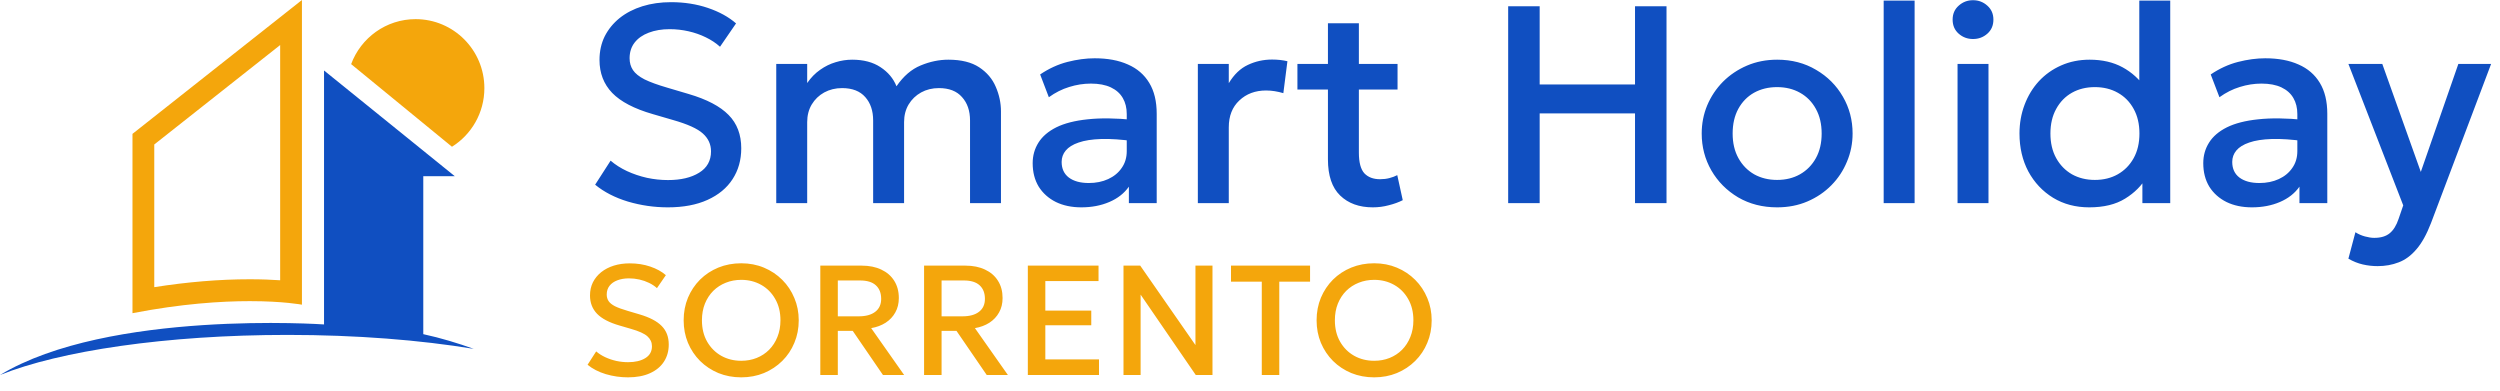 <svg xmlns="http://www.w3.org/2000/svg" width="160" height="25" viewBox="0 0 160 25" fill="none"><path d="M17.93 2.883V17.937C17.401 17.901 16.75 17.873 15.988 17.873C14.054 17.873 12.004 18.043 9.873 18.378V9.247L17.93 2.883ZM19.324 0L8.479 8.567V20.044C11.611 19.437 14.154 19.273 15.988 19.273C18.147 19.273 19.324 19.5 19.324 19.5V0Z" fill="#F4A60C"></path><path d="M28.926 9.392C30.171 8.612 31 7.225 31 5.642C31 3.202 29.029 1.225 26.599 1.225C24.708 1.225 23.095 2.423 22.473 4.104L28.926 9.392Z" fill="#F4A60C"></path><path d="M18.408 21.434C22.808 21.434 26.9 21.762 30.318 22.327C29.311 21.964 28.219 21.632 27.09 21.386V11.276H29.105L20.738 4.511V20.764C20.738 20.764 6.943 19.805 0 24C3.82 22.46 10.635 21.434 18.408 21.434Z" fill="#104FC1"></path><path d="M42.742 13.27C41.872 13.27 41.02 13.147 40.186 12.901C39.358 12.649 38.659 12.289 38.089 11.821L39.079 10.282C39.379 10.54 39.727 10.762 40.123 10.948C40.525 11.134 40.951 11.278 41.401 11.38C41.851 11.476 42.301 11.524 42.751 11.524C43.573 11.524 44.236 11.368 44.74 11.056C45.25 10.744 45.505 10.288 45.505 9.688C45.505 9.238 45.331 8.857 44.983 8.545C44.641 8.233 44.005 7.945 43.075 7.681L41.779 7.303C40.591 6.961 39.724 6.508 39.178 5.944C38.638 5.38 38.368 4.678 38.368 3.838C38.368 3.28 38.479 2.776 38.701 2.326C38.929 1.876 39.247 1.486 39.655 1.156C40.069 0.826 40.555 0.574 41.113 0.4C41.671 0.226 42.283 0.139 42.949 0.139C43.795 0.139 44.581 0.262 45.307 0.508C46.033 0.754 46.633 1.084 47.107 1.498L46.081 2.992C45.823 2.758 45.52 2.557 45.172 2.389C44.83 2.221 44.461 2.092 44.065 2.002C43.669 1.912 43.267 1.867 42.859 1.867C42.355 1.867 41.908 1.942 41.518 2.092C41.134 2.236 40.834 2.446 40.618 2.722C40.402 2.998 40.294 3.334 40.294 3.73C40.294 4.018 40.366 4.27 40.51 4.486C40.654 4.702 40.9 4.9 41.248 5.08C41.602 5.254 42.088 5.431 42.706 5.611L44.074 6.016C45.238 6.358 46.09 6.805 46.63 7.357C47.17 7.903 47.44 8.614 47.44 9.49C47.44 10.24 47.254 10.9 46.882 11.47C46.516 12.034 45.982 12.475 45.28 12.793C44.578 13.111 43.732 13.27 42.742 13.27ZM49.68 13V4.09H51.66V5.314C51.9 4.966 52.176 4.684 52.488 4.468C52.8 4.246 53.13 4.084 53.478 3.982C53.826 3.874 54.18 3.82 54.54 3.82C55.266 3.82 55.869 3.979 56.349 4.297C56.835 4.615 57.177 5.023 57.375 5.521C57.819 4.873 58.335 4.429 58.923 4.189C59.511 3.943 60.102 3.82 60.696 3.82C61.518 3.82 62.175 3.982 62.667 4.306C63.159 4.63 63.513 5.047 63.729 5.557C63.951 6.067 64.062 6.592 64.062 7.132V13H62.082V7.708C62.082 7.09 61.911 6.592 61.569 6.214C61.233 5.83 60.741 5.638 60.093 5.638C59.667 5.638 59.286 5.731 58.95 5.917C58.614 6.103 58.347 6.361 58.149 6.691C57.957 7.015 57.861 7.39 57.861 7.816V13H55.881V7.708C55.881 7.09 55.713 6.592 55.377 6.214C55.041 5.83 54.546 5.638 53.892 5.638C53.472 5.638 53.091 5.731 52.749 5.917C52.413 6.103 52.146 6.361 51.948 6.691C51.756 7.015 51.66 7.39 51.66 7.816V13H49.68ZM69.206 13.27C68.588 13.27 68.044 13.156 67.576 12.928C67.109 12.694 66.743 12.367 66.478 11.947C66.221 11.521 66.091 11.02 66.091 10.444C66.091 9.958 66.215 9.52 66.46 9.13C66.707 8.734 67.088 8.407 67.603 8.149C68.126 7.891 68.794 7.72 69.611 7.636C70.427 7.546 71.407 7.558 72.553 7.672L72.59 9.04C71.773 8.926 71.072 8.878 70.484 8.896C69.895 8.914 69.412 8.989 69.034 9.121C68.662 9.247 68.386 9.418 68.207 9.634C68.032 9.844 67.945 10.087 67.945 10.363C67.945 10.795 68.099 11.128 68.404 11.362C68.716 11.596 69.142 11.713 69.683 11.713C70.144 11.713 70.558 11.629 70.924 11.461C71.29 11.293 71.579 11.056 71.788 10.75C72.004 10.444 72.112 10.084 72.112 9.67V7.303C72.112 6.907 72.028 6.565 71.861 6.277C71.692 5.983 71.438 5.755 71.096 5.593C70.754 5.431 70.328 5.35 69.817 5.35C69.35 5.35 68.888 5.422 68.431 5.566C67.975 5.704 67.54 5.923 67.126 6.223L66.569 4.765C67.126 4.387 67.709 4.12 68.314 3.964C68.921 3.808 69.502 3.73 70.061 3.73C70.888 3.73 71.597 3.862 72.184 4.126C72.778 4.384 73.234 4.777 73.552 5.305C73.871 5.827 74.029 6.487 74.029 7.285V13H72.248V11.947C71.948 12.373 71.531 12.7 70.996 12.928C70.463 13.156 69.865 13.27 69.206 13.27ZM76.662 13V4.09H78.642V5.323C78.978 4.765 79.386 4.375 79.866 4.153C80.346 3.925 80.862 3.811 81.414 3.811C81.594 3.811 81.765 3.82 81.927 3.838C82.089 3.856 82.245 3.883 82.395 3.919L82.134 5.962C81.954 5.908 81.771 5.866 81.585 5.836C81.399 5.806 81.213 5.791 81.027 5.791C80.337 5.791 79.767 6.004 79.317 6.43C78.867 6.85 78.642 7.423 78.642 8.149V13H76.662ZM87.859 13.27C86.989 13.27 86.293 13.018 85.771 12.514C85.249 12.01 84.988 11.239 84.988 10.201V1.489H86.968V4.09H89.443V5.728H86.968V9.769C86.968 10.393 87.085 10.834 87.319 11.092C87.559 11.344 87.895 11.47 88.327 11.47C88.537 11.47 88.735 11.446 88.921 11.398C89.107 11.35 89.275 11.287 89.425 11.209L89.776 12.811C89.518 12.943 89.221 13.051 88.885 13.135C88.555 13.225 88.213 13.27 87.859 13.27ZM83.035 5.728V4.09H85.249V5.728H83.035ZM96.523 13V0.4H98.539V5.404H104.641V0.4H106.657V13H104.641V7.258H98.539V13H96.523ZM113.733 13.27C112.803 13.27 111.972 13.057 111.24 12.631C110.514 12.199 109.944 11.626 109.53 10.912C109.116 10.192 108.909 9.403 108.909 8.545C108.909 7.909 109.026 7.309 109.26 6.745C109.5 6.175 109.836 5.671 110.268 5.233C110.706 4.795 111.219 4.45 111.807 4.198C112.395 3.946 113.04 3.82 113.742 3.82C114.672 3.82 115.5 4.036 116.226 4.468C116.958 4.894 117.531 5.467 117.945 6.187C118.359 6.901 118.566 7.687 118.566 8.545C118.566 9.175 118.446 9.775 118.206 10.345C117.972 10.915 117.639 11.419 117.207 11.857C116.775 12.295 116.265 12.64 115.677 12.892C115.089 13.144 114.441 13.27 113.733 13.27ZM113.733 11.515C114.285 11.515 114.774 11.395 115.2 11.155C115.632 10.909 115.971 10.564 116.217 10.12C116.463 9.676 116.586 9.151 116.586 8.545C116.586 7.939 116.463 7.414 116.217 6.97C115.971 6.52 115.632 6.175 115.2 5.935C114.774 5.695 114.285 5.575 113.733 5.575C113.181 5.575 112.689 5.695 112.257 5.935C111.831 6.175 111.495 6.52 111.249 6.97C111.009 7.414 110.889 7.939 110.889 8.545C110.889 9.151 111.012 9.676 111.258 10.12C111.504 10.564 111.84 10.909 112.266 11.155C112.698 11.395 113.187 11.515 113.733 11.515ZM120.555 13V0.04H122.535V13H120.555ZM125.283 13V4.09H127.263V13H125.283ZM126.273 2.497C125.919 2.497 125.613 2.383 125.355 2.155C125.097 1.927 124.968 1.627 124.968 1.255C124.968 0.889 125.097 0.592 125.355 0.364C125.613 0.13 125.919 0.013 126.273 0.013C126.627 0.013 126.933 0.13 127.191 0.364C127.449 0.592 127.578 0.889 127.578 1.255C127.578 1.627 127.449 1.927 127.191 2.155C126.933 2.383 126.627 2.497 126.273 2.497ZM133.711 13.27C132.841 13.27 132.07 13.066 131.398 12.658C130.726 12.244 130.198 11.683 129.814 10.975C129.436 10.261 129.247 9.451 129.247 8.545C129.247 7.891 129.355 7.279 129.571 6.709C129.787 6.133 130.093 5.629 130.489 5.197C130.891 4.765 131.365 4.429 131.911 4.189C132.463 3.943 133.072 3.82 133.738 3.82C134.548 3.82 135.25 3.982 135.844 4.306C136.438 4.63 136.933 5.08 137.329 5.656L136.915 6.097V0.04H138.895V13H137.113V10.858L137.401 11.308C137.077 11.872 136.612 12.34 136.006 12.712C135.406 13.084 134.641 13.27 133.711 13.27ZM134.071 11.515C134.623 11.515 135.112 11.395 135.538 11.155C135.97 10.909 136.309 10.564 136.555 10.12C136.801 9.676 136.924 9.151 136.924 8.545C136.924 7.939 136.801 7.414 136.555 6.97C136.309 6.52 135.97 6.175 135.538 5.935C135.112 5.695 134.623 5.575 134.071 5.575C133.519 5.575 133.03 5.695 132.604 5.935C132.178 6.175 131.842 6.52 131.596 6.97C131.35 7.414 131.227 7.939 131.227 8.545C131.227 9.151 131.35 9.676 131.596 10.12C131.842 10.564 132.178 10.909 132.604 11.155C133.036 11.395 133.525 11.515 134.071 11.515ZM144.123 13.27C143.505 13.27 142.962 13.156 142.494 12.928C142.026 12.694 141.66 12.367 141.396 11.947C141.138 11.521 141.009 11.02 141.009 10.444C141.009 9.958 141.132 9.52 141.378 9.13C141.624 8.734 142.005 8.407 142.521 8.149C143.043 7.891 143.712 7.72 144.528 7.636C145.344 7.546 146.325 7.558 147.471 7.672L147.507 9.04C146.691 8.926 145.989 8.878 145.401 8.896C144.813 8.914 144.33 8.989 143.952 9.121C143.58 9.247 143.304 9.418 143.124 9.634C142.95 9.844 142.863 10.087 142.863 10.363C142.863 10.795 143.016 11.128 143.322 11.362C143.634 11.596 144.06 11.713 144.6 11.713C145.062 11.713 145.476 11.629 145.842 11.461C146.208 11.293 146.496 11.056 146.706 10.75C146.922 10.444 147.03 10.084 147.03 9.67V7.303C147.03 6.907 146.946 6.565 146.778 6.277C146.61 5.983 146.355 5.755 146.013 5.593C145.671 5.431 145.245 5.35 144.735 5.35C144.267 5.35 143.805 5.422 143.349 5.566C142.893 5.704 142.458 5.923 142.044 6.223L141.486 4.765C142.044 4.387 142.626 4.12 143.232 3.964C143.838 3.808 144.42 3.73 144.978 3.73C145.806 3.73 146.514 3.862 147.102 4.126C147.696 4.384 148.152 4.777 148.47 5.305C148.788 5.827 148.947 6.487 148.947 7.285V13H147.165V11.947C146.865 12.373 146.448 12.7 145.914 12.928C145.38 13.156 144.783 13.27 144.123 13.27ZM152.169 17.032C151.845 17.032 151.527 16.996 151.215 16.924C150.903 16.852 150.597 16.729 150.297 16.555L150.747 14.863C150.933 14.983 151.137 15.073 151.359 15.133C151.581 15.193 151.779 15.223 151.953 15.223C152.373 15.223 152.703 15.124 152.943 14.926C153.183 14.728 153.372 14.422 153.51 14.008L153.807 13.144L150.297 4.09H152.466L154.932 11.002L157.335 4.09H159.432L155.58 14.287C155.304 15.001 154.995 15.556 154.653 15.952C154.311 16.354 153.933 16.633 153.519 16.789C153.105 16.951 152.655 17.032 152.169 17.032Z" fill="#104FC1"></path><path d="M40.19 24.15C39.707 24.15 39.233 24.082 38.77 23.945C38.31 23.805 37.922 23.605 37.605 23.345L38.155 22.49C38.322 22.633 38.515 22.757 38.735 22.86C38.958 22.963 39.195 23.043 39.445 23.1C39.695 23.153 39.945 23.18 40.195 23.18C40.652 23.18 41.02 23.093 41.3 22.92C41.583 22.747 41.725 22.493 41.725 22.16C41.725 21.91 41.628 21.698 41.435 21.525C41.245 21.352 40.892 21.192 40.375 21.045L39.655 20.835C38.995 20.645 38.513 20.393 38.21 20.08C37.91 19.767 37.76 19.377 37.76 18.91C37.76 18.6 37.822 18.32 37.945 18.07C38.072 17.82 38.248 17.603 38.475 17.42C38.705 17.237 38.975 17.097 39.285 17C39.595 16.903 39.935 16.855 40.305 16.855C40.775 16.855 41.212 16.923 41.615 17.06C42.018 17.197 42.352 17.38 42.615 17.61L42.045 18.44C41.902 18.31 41.733 18.198 41.54 18.105C41.35 18.012 41.145 17.94 40.925 17.89C40.705 17.84 40.482 17.815 40.255 17.815C39.975 17.815 39.727 17.857 39.51 17.94C39.297 18.02 39.13 18.137 39.01 18.29C38.89 18.443 38.83 18.63 38.83 18.85C38.83 19.01 38.87 19.15 38.95 19.27C39.03 19.39 39.167 19.5 39.36 19.6C39.557 19.697 39.827 19.795 40.17 19.895L40.93 20.12C41.577 20.31 42.05 20.558 42.35 20.865C42.65 21.168 42.8 21.563 42.8 22.05C42.8 22.467 42.697 22.833 42.49 23.15C42.287 23.463 41.99 23.708 41.6 23.885C41.21 24.062 40.74 24.15 40.19 24.15ZM47.439 24.15C46.913 24.15 46.424 24.058 45.974 23.875C45.528 23.688 45.138 23.43 44.804 23.1C44.474 22.77 44.216 22.383 44.029 21.94C43.846 21.497 43.754 21.017 43.754 20.5C43.754 19.98 43.846 19.498 44.029 19.055C44.216 18.612 44.474 18.225 44.804 17.895C45.138 17.565 45.528 17.308 45.974 17.125C46.424 16.942 46.913 16.85 47.439 16.85C47.963 16.85 48.448 16.943 48.894 17.13C49.341 17.317 49.731 17.577 50.064 17.91C50.398 18.243 50.656 18.632 50.839 19.075C51.026 19.515 51.119 19.99 51.119 20.5C51.119 21.017 51.026 21.497 50.839 21.94C50.656 22.383 50.398 22.77 50.064 23.1C49.731 23.43 49.341 23.688 48.894 23.875C48.448 24.058 47.963 24.15 47.439 24.15ZM47.439 23.09C47.793 23.09 48.121 23.03 48.424 22.91C48.731 22.787 48.998 22.612 49.224 22.385C49.451 22.155 49.628 21.882 49.754 21.565C49.884 21.245 49.949 20.89 49.949 20.5C49.949 19.977 49.838 19.522 49.614 19.135C49.394 18.745 49.094 18.443 48.714 18.23C48.334 18.017 47.909 17.91 47.439 17.91C47.086 17.91 46.756 17.972 46.449 18.095C46.146 18.215 45.879 18.388 45.649 18.615C45.423 18.842 45.244 19.115 45.114 19.435C44.988 19.752 44.924 20.107 44.924 20.5C44.924 21.023 45.036 21.48 45.259 21.87C45.483 22.257 45.783 22.557 46.159 22.77C46.539 22.983 46.966 23.09 47.439 23.09ZM52.5 24V17H55.145C55.632 17 56.051 17.085 56.405 17.255C56.761 17.422 57.036 17.66 57.23 17.97C57.426 18.28 57.525 18.648 57.525 19.075C57.525 19.422 57.45 19.728 57.3 19.995C57.153 20.262 56.947 20.482 56.68 20.655C56.413 20.825 56.105 20.94 55.755 21L57.865 24H56.51L54.575 21.175H53.62V24H52.5ZM53.62 20.245H54.96C55.413 20.245 55.765 20.148 56.015 19.955C56.268 19.762 56.395 19.485 56.395 19.125C56.395 18.755 56.282 18.467 56.055 18.26C55.831 18.053 55.493 17.95 55.04 17.95H53.62V20.245ZM59.141 24V17H61.785C62.272 17 62.692 17.085 63.045 17.255C63.402 17.422 63.677 17.66 63.87 17.97C64.067 18.28 64.165 18.648 64.165 19.075C64.165 19.422 64.091 19.728 63.941 19.995C63.794 20.262 63.587 20.482 63.321 20.655C63.054 20.825 62.745 20.94 62.395 21L64.505 24H63.151L61.215 21.175H60.261V24H59.141ZM60.261 20.245H61.6C62.054 20.245 62.406 20.148 62.656 19.955C62.909 19.762 63.035 19.485 63.035 19.125C63.035 18.755 62.922 18.467 62.696 18.26C62.472 18.053 62.134 17.95 61.681 17.95H60.261V20.245ZM65.781 24V17H70.306V17.99H66.901V19.88H69.841V20.815H66.901V23H70.336V24H65.781ZM71.904 24V17H72.974L76.509 22.085V17H77.599V24H76.529L72.999 18.855V24H71.904ZM80.754 24V18.025H78.784V17H83.844V18.025H81.874V24H80.754ZM87.947 24.15C87.42 24.15 86.932 24.058 86.482 23.875C86.035 23.688 85.645 23.43 85.312 23.1C84.982 22.77 84.724 22.383 84.537 21.94C84.354 21.497 84.262 21.017 84.262 20.5C84.262 19.98 84.354 19.498 84.537 19.055C84.724 18.612 84.982 18.225 85.312 17.895C85.645 17.565 86.035 17.308 86.482 17.125C86.932 16.942 87.42 16.85 87.947 16.85C88.47 16.85 88.955 16.943 89.402 17.13C89.849 17.317 90.239 17.577 90.572 17.91C90.905 18.243 91.164 18.632 91.347 19.075C91.534 19.515 91.627 19.99 91.627 20.5C91.627 21.017 91.534 21.497 91.347 21.94C91.164 22.383 90.905 22.77 90.572 23.1C90.239 23.43 89.849 23.688 89.402 23.875C88.955 24.058 88.47 24.15 87.947 24.15ZM87.947 23.09C88.3 23.09 88.629 23.03 88.932 22.91C89.239 22.787 89.505 22.612 89.732 22.385C89.959 22.155 90.135 21.882 90.262 21.565C90.392 21.245 90.457 20.89 90.457 20.5C90.457 19.977 90.345 19.522 90.122 19.135C89.902 18.745 89.602 18.443 89.222 18.23C88.842 18.017 88.417 17.91 87.947 17.91C87.594 17.91 87.264 17.972 86.957 18.095C86.654 18.215 86.387 18.388 86.157 18.615C85.93 18.842 85.752 19.115 85.622 19.435C85.495 19.752 85.432 20.107 85.432 20.5C85.432 21.023 85.544 21.48 85.767 21.87C85.99 22.257 86.29 22.557 86.667 22.77C87.047 22.983 87.474 23.09 87.947 23.09Z" fill="#F4A60C"></path></svg>